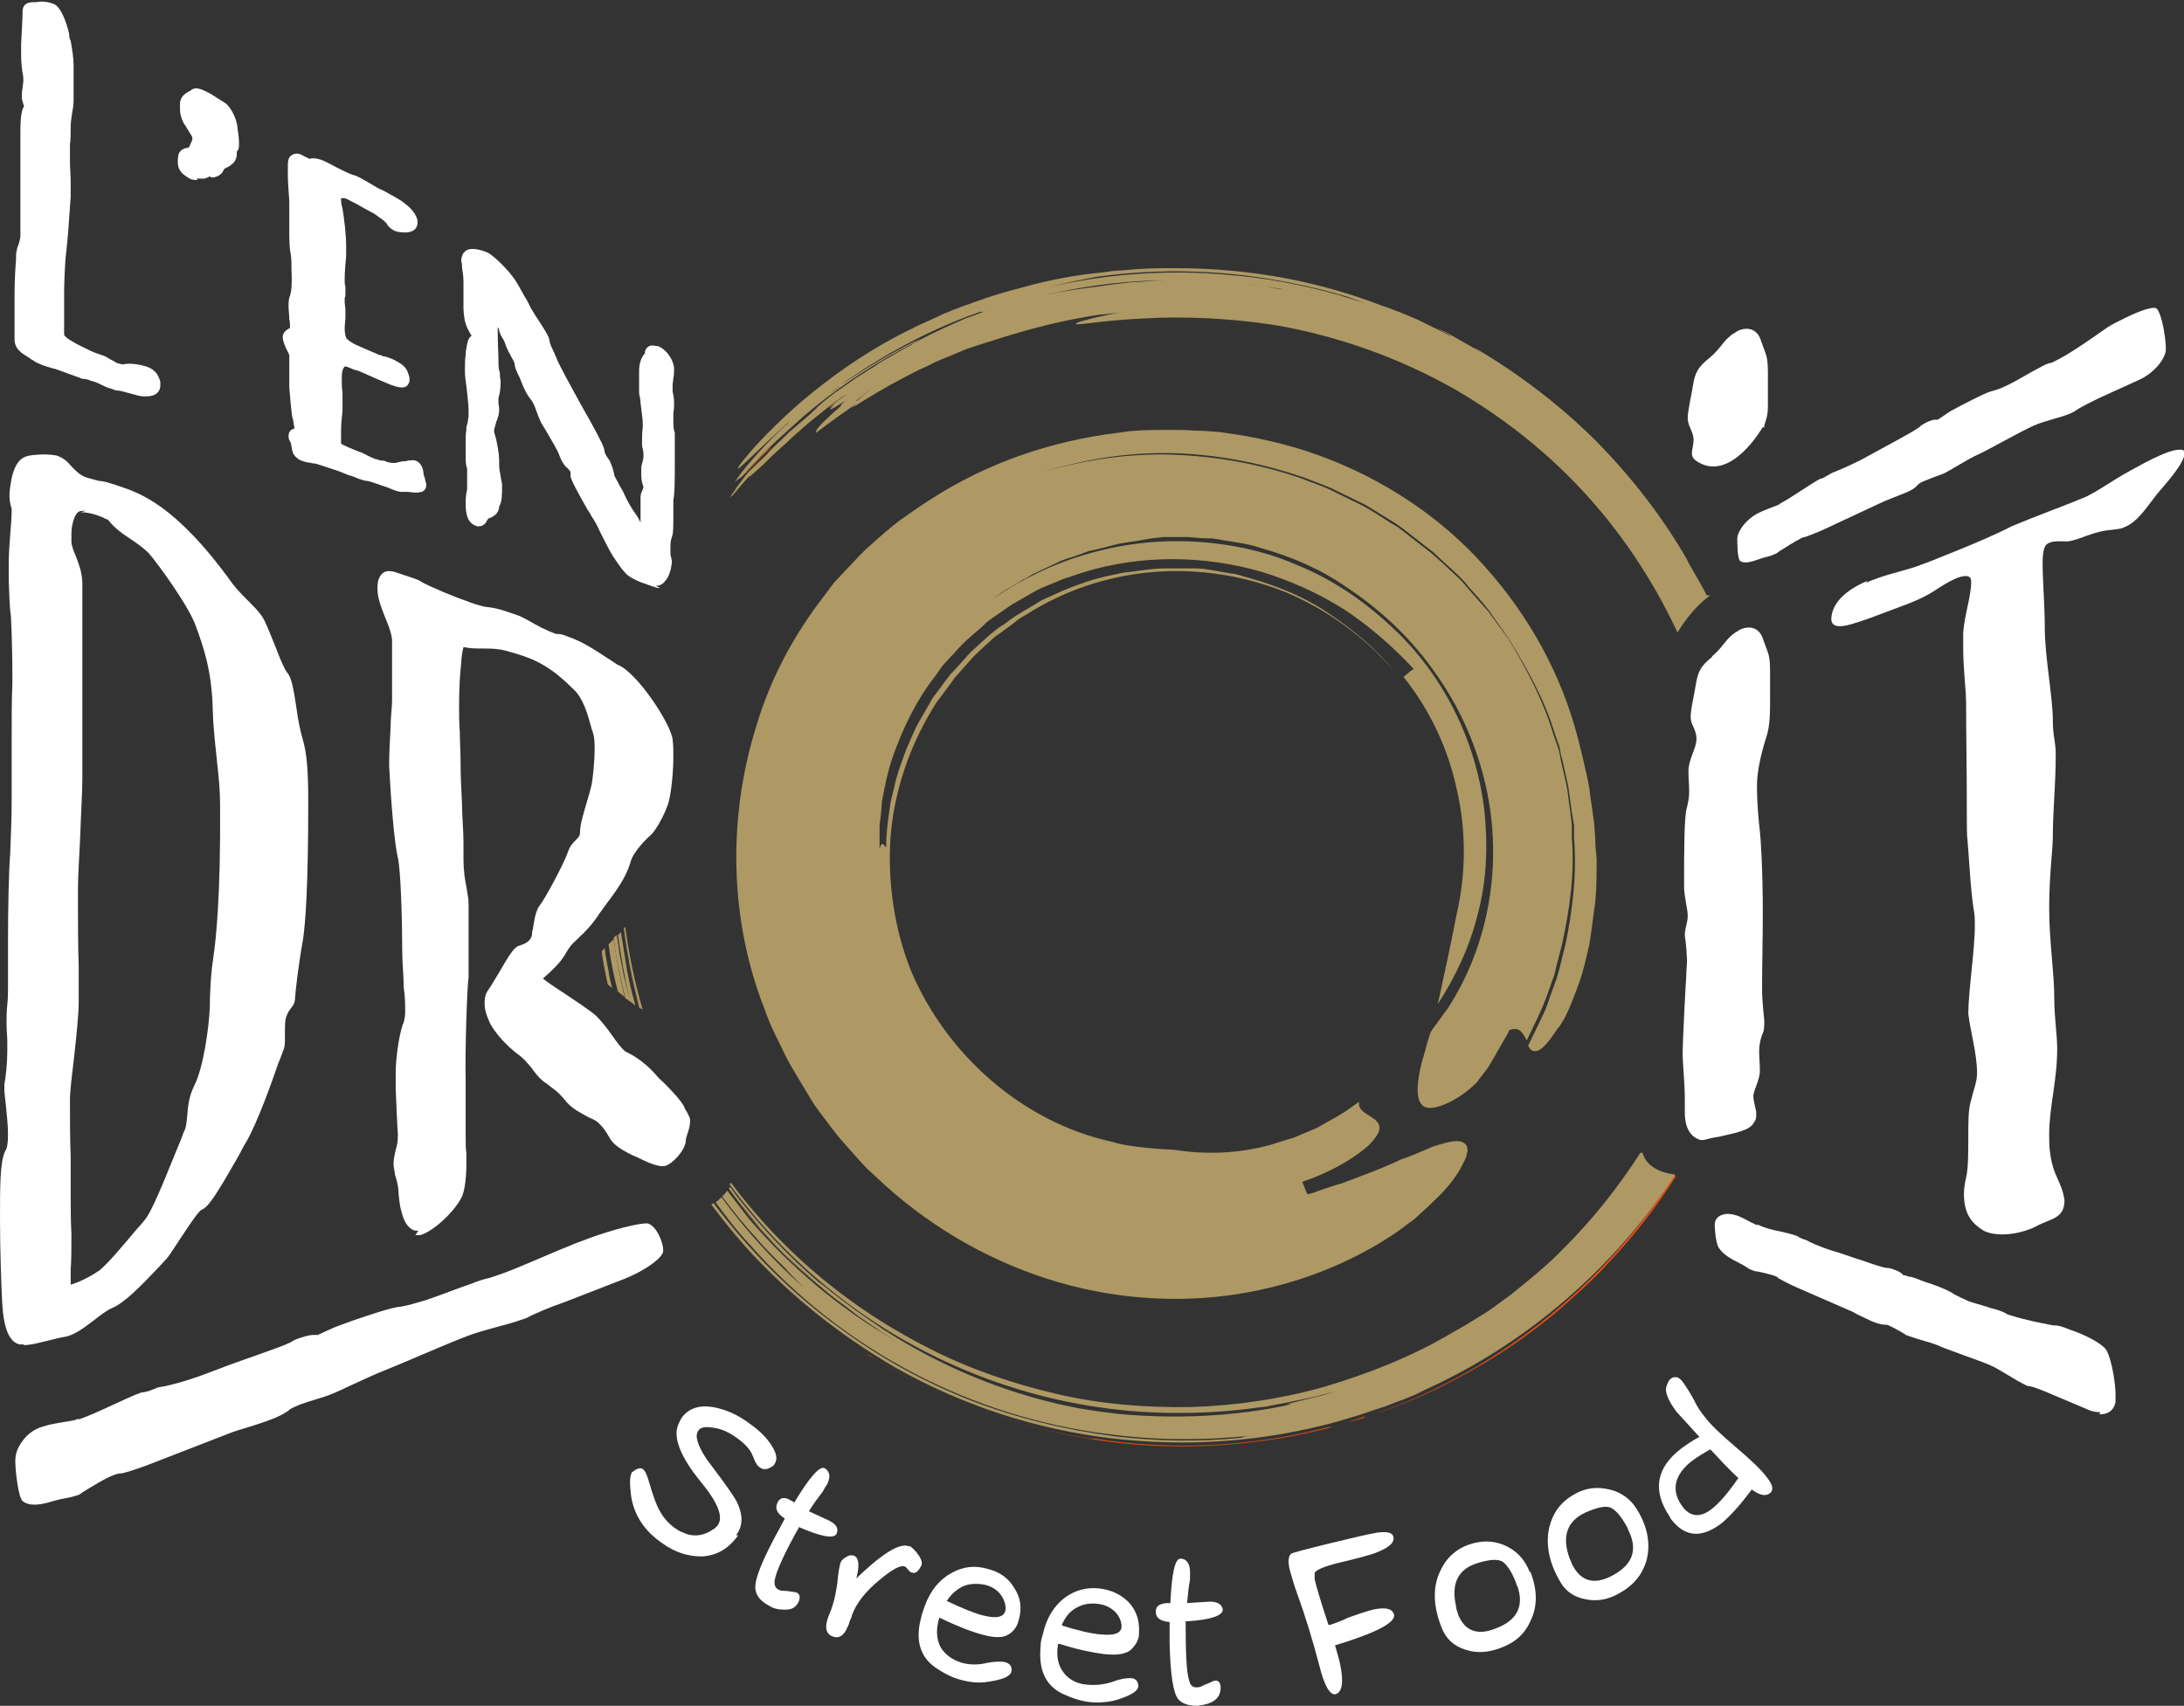 <?xml version="1.0" encoding="UTF-8"?>
<svg xmlns="http://www.w3.org/2000/svg" version="1.1" viewBox="0 0 299.7 234.1">
  <rect x="0" y="0" width="299.7" height="234.1" fill="#333333" stroke="none"/>
  <defs>
    <style>
      .cls-1 {
        fill: #e84e0f;
      }

      .cls-1, .cls-2, .cls-3, .cls-4 {
        stroke-width: 0px;
      }

      .cls-2 {
        fill: #ae9964;
      }

      .cls-3 {
        fill: none;
      }

      .cls-4 {
        fill: #fff;
      }
    </style>
  </defs>
  <g id="O">
    <path class="cls-2" d="M196.6,141.2c.7-.9,1.3-1.8,2-2.7,5.7-8.7,7.7-19.9,5.3-30.6-1.2-5.3-3.4-10.5-6.7-15.2-3.2-4.7-7.4-8.8-12.4-12.1-3.4-2.4-7.5-4.2-11.8-5.4-2.1-.7-4.4-.9-6.6-1.3-1.1,0-2.3-.1-3.4-.2-.6,0-1.1,0-1.7,0h-1.7c-.6.1-1.1.1-1.7.2l-1.7.3c-1.1.2-2.3.3-3.4.6-1.1.3-2.2.6-3.3.8-1.1.4-2.1.8-3.2,1.1l-.8.3-.8.4-1.5.7-1.5.7c-.5.3-.9.6-1.4.8-.9.6-1.9,1.1-2.8,1.7-.9.6-1.7,1.3-2.6,1.9,8-6.1,18.2-9.3,28.3-8.9,5,.2,10.1,1.2,14.7,3.2,4.7,1.9,8.9,4.7,12.6,8.1,7.5,6.7,12.1,16.1,13.2,25.7.5,4.8.3,9.6-.9,14.1-1.1,4.5-3.1,8.7-5.5,12.4.8-3.7,1.7-7.7,2.6-12.4,1.3-5.6,1.3-11.5,0-17.1-1.2-5.6-3.7-10.9-7.3-15.4.4-.3,1-.9,1.4-1.1-2.9-3.1-6.1-5.9-9.6-8.2-3.5-2.2-7.3-3.9-11.2-5.1-7.9-2.3-16.5-2.4-24.4,0l-1.5.5c-.5.2-1,.3-1.5.5l-2.9,1.2c-.9.4-1.8,1-2.7,1.5-.5.3-.9.5-1.4.8l-1.3.9-1.3.9c-.4.3-.9.6-1.2,1l-2.4,2.1c-.8.7-1.4,1.5-2.2,2.3l-1.1,1.2-.9,1.3c-2.6,3.3-4.5,7.2-5.9,11.2-.7,2-1.1,4.1-1.5,6.2,0,1.1-.2,2.1-.3,3.2,0,.3,0,.5,0,.8v.8s0,1.6,0,1.6c.3-1.2.6-.5.9-.2,0,0,0,.2,0,.2,0,0,0-.2,0-.2.2.2.5.1.5-1.9,0,2-.3,2.2-.5,1.9,0-2.1.3-4.1.6-6.1.2-1,.5-2,.7-3l.2-.7.2-.7.5-1.4.5-1.4c.2-.5.4-.9.6-1.4.4-.9.8-1.9,1.3-2.7l1.5-2.6c.2-.4.5-.8.8-1.2l.9-1.2.9-1.2c.3-.4.7-.7,1-1.1.7-.7,1.3-1.5,2-2.2,1.5-1.3,2.9-2.8,4.6-3.8,1.6-1.3,3.3-2.1,5-3.2,1.8-.8,3.6-1.7,5.5-2.3,1.8-.7,3.8-1.1,5.7-1.5,2-.2,3.9-.6,5.9-.6h1.5c.5,0,1,0,1.5,0,1,0,2,0,3,.2l2.9.5c.5,0,1,.2,1.4.3l1.4.4c3.8,1.1,7.5,2.6,10.8,4.9,3.3,2.2,6.4,4.8,8.9,7.9-4-4.7-9.2-8.5-14.9-10.9-5.7-2.3-12-3.3-18.2-2.8-6.2.5-12.2,2.5-17.4,5.8l-1,.6c-.3.2-.6.5-.9.7l-1.9,1.4c-.7.4-1.2,1-1.8,1.5l-1.7,1.6-1.5,1.7-.8.9c-.3.3-.5.6-.7.9l-1.4,1.9-.7.9-.6,1c-3.2,5.3-5.2,11.3-5.7,17.5-.4,6.2.5,12.5,2.8,18.3,4.8,11.4,15.2,20.8,27.6,23.5,2.1.7,6.4,1,8.6,1.1,4.3.7,8.9.5,13.2-.7l1.6-.5c.5-.2,1.1-.3,1.6-.5l3.1-1.3,3-1.7c.5-.3,1-.6,1.4-.9l1.4-1c-.3,1.6,2.2,1.9,2.7,3.1.3.6,0,1.5-1.4,2.9-1.5,1.3-4.2,3.3-9.1,5,.2.4.5,1.3.7,1.7.7-.1,1.3-.4,1.9-.6.6-.2,1.2-.4,1.8-.6.6-.2,1.2-.3,1.8-.6.6-.2,1.1-.4,1.6-.6,1.1-.4,2.1-.8,3.1-1.2.9-.4,1.9-.8,2.7-1.2,1.8-.6,3.2-1.3,4.5-1.8,1.3-.4,2.3-.7,3.1-.7.7,0,1.2.3,1.4.7,0,.3.2.6,0,.9,0,.4-.2.9-.5,1.4-.5,1.1-1.4,2.5-2.9,4.1-.8.8-1.6,1.6-2.6,2.5-.5.4-1,1-1.6,1.4-.6.4-1.2.9-1.9,1.4-6.1,4.2-13.7,7.3-22,8.6-8.3,1.3-17.4.7-26.1-2.1-8.7-2.8-16.8-7.6-23.5-14-.4-.4-.9-.8-1.3-1.2l-1.2-1.3-2.3-2.6c-.8-.9-1.4-1.8-2.1-2.7-.7-.9-1.4-1.8-2-2.8l-1.8-3c-.6-1-1.2-2-1.7-3-1-2.1-2.1-4.1-2.8-6.2-4.9-12.3-5.2-26.4-1.2-39.1,1.9-6.4,5.1-12.4,9.2-17.7l1.5-2,1.7-1.8,1.7-1.8.9-.9.9-.8c1.2-1.1,2.5-2.2,3.8-3.2,1.4-1,2.7-1.9,4.1-2.8,7.7-5,16.6-8.1,25.8-9.2,2.3-.4,4.6-.4,7-.4,1.2,0,2.3,0,3.5.1,1.2,0,2.3.1,3.5.2,4.6.6,9.2,1.6,13.6,3.2,8.8,3.2,16.8,8.5,22.8,15.3,6.1,6.8,10.5,14.9,12.7,23.4.4,1.5.8,3.2,1.2,5,.2.9.4,1.8.5,2.8.1.9.3,1.9.4,2.9.2,1,.2,2,.3,3,0,1,.1,2,.2,3,0,2,0,4-.2,6-.3,2-.5,3.9-.8,5.7-.4,1.8-.8,3.5-1.3,5-1.1,3-2,5.4-3.1,6.6-1.2,1.9-2.1,2.8-2.7,3-.7.2-1-.1-1.3-.7l1.6-3.3c.3-.6.5-1.1.8-1.7l.6-1.7c.4-1.2.9-2.3,1.2-3.5l.9-3.6c1-4.8,1.6-9.7,1.2-14.6v-1.8c-.1-.6-.2-1.2-.3-1.8l-.5-3.6-.8-3.6c-.2-.6-.3-1.2-.4-1.8l-.6-1.7c-1.4-4.7-3.8-9-6.4-13.2l-2.6-3.7c-.9-1.2-1.9-2.3-2.9-3.4-.9-1.2-2.1-2.2-3.2-3.2l-1.6-1.5c-.6-.5-1.2-.9-1.8-1.4l-1.8-1.4c-.6-.5-1.2-.9-1.8-1.3l-3.9-2.4-4.1-2c-.7-.4-1.4-.6-2.1-.9l-2.1-.8c-5.7-2-11.8-3.2-17.9-3.4-6.1-.2-12.3.8-18.2,2.6,5.8-1.7,11.9-2.6,17.9-2.4,6,.2,12.1,1.3,17.8,3.3,1.4.6,2.9,1,4.2,1.7l4.1,2c1.3.7,2.6,1.6,3.9,2.4l1,.6.9.7,1.8,1.4c.6.5,1.2.9,1.8,1.4l1.7,1.5c1.1,1.1,2.3,2,3.2,3.2,1,1.1,2,2.3,3,3.4l2.7,3.7c2.5,4.1,4.8,8.5,6.2,13.2l.6,1.7c.2.6.3,1.2.4,1.8l.8,3.5c.2,1.2.3,2.4.5,3.6,0,.6.2,1.2.2,1.8v1.8c.4,4.8-.3,9.6-1.3,14.3l-.9,3.5-.2.9-.3.8-.6,1.7c-.8,2.3-1.9,4.4-2.9,6.5-.5-1.1-1.1-2-2.4-1.4,0,0-.1.3-.4.8-.3.5-.7,1.2-1.1,1.9-.4.7-.9,1.6-1.4,2.4-.5.7-1.1,1.4-1.5,2-2,2-3.9,2.9-5.1,3.3-1.3.4-2.1.3-2.5-.2-.9-1-.6-3.3,0-5.8.4-1.2.7-2.7,1.2-4.1Z"/>
    <g>
      <path class="cls-3" d="M158.5,38.4c-5.3.2-11.1,1-16.1,2.2,3-.7,5.3-1,7.5-1.3,1-.1,2-.3,3-.4,1,0,2.1-.2,3.1-.3,5.7-.4,11.2-.2,16.6.5-.7-.2.6,0,1.3.1.7,0,1.4.2,2,.3-5.7-1-11.5-1.4-17.5-1.2Z"/>
      <path class="cls-3" d="M184.8,40.7c-.7-.2-1.4-.4-2.1-.6-10.9-2.9-21.5-3.5-32.3-2.1-2.1.4-4.2.8-6.5,1.4,8.2-1.9,16.6-2.4,24.4-1.7,5.3.4,10.7,1.4,15.8,2.9-.2,0-.5-.2-.7-.2,1.3.4,2.6.8,3.9,1.2-.8-.3-1.7-.6-2.5-.9Z"/>
      <path class="cls-3" d="M168.8,39.1s-.1,0-.4,0c.1,0,.2,0,.4,0Z"/>
      <path class="cls-3" d="M114.4,53.6c.2-.2.4-.3.6-.5,0,0-.2.1-.2.2-.1.1-.3.2-.4.3Z"/>
      <path class="cls-3" d="M113.8,54s0,0-.1.1c.4-.3.8-.6,1.1-.8.1-.1.3-.2.5-.4-.2.2-.5.3-.7.5-.3.2-.5.4-.8.6Z"/>
      <path class="cls-3" d="M117.4,55.1h.2c.7-.8,1.4-1.5,2.2-2.1l-1.2,1-1.2,1.1Z"/>
      <path class="cls-1" d="M115.1,53.1c.3-.2.6-.5.9-.7-.2.2-.5.3-.7.5-.2.1-.3.3-.5.4,0,0,.2-.1.2-.2Z"/>
      <path class="cls-1" d="M105.7,61.4c-.8.7-1.5,1.5-2.6,2.7-.2.3-.4.4-.4.5.4-.4,1-1,1.5-1.6,1.1-1.1,1.7-1.7,1.5-1.6Z"/>
      <path class="cls-1" d="M102.6,64.6c-.4.4-.6.7-.6.7.1-.2.3-.3.4-.4.1-.1.1-.1.1-.1,0,0,0,0,0,0Z"/>
      <path class="cls-1" d="M150,197.5c-10.5-1.6-20.8-5.4-29.9-11-.6-.4-1.1-.7-1.2-.7,0,0,.4.3,1,.6,9.1,5.6,19.3,9.4,29.8,11.1,10.5,1.7,21.4,1.2,31.7-1.3.7-.2,1.3-.3,1.4-.4,0,0-.5,0-1.1.2-10.3,2.6-21.2,3.1-31.7,1.4Z"/>
      <path class="cls-2" d="M86,137.1c.4.3.8.6,1.2.9-.6-2.1-1.1-4.2-1.4-6.4-.2-1.2-.4-2.5-.6-3.7-.1.1-.2.3-.4.4.4,2.9.9,5.9,1.6,8.7-.3-1-.5-2-.8-3.1l-.6-3.1c-.1-.8-.2-1.7-.4-2.5-.1.1-.3.3-.4.4.2,1.7.5,3.4.9,5.1.2,1.1.5,2.2.7,3.2Z"/>
      <path class="cls-1" d="M187.2,194.4c-1.3.5-2.2.7-2,.7.2,0,1.4-.3,2.7-.8l2.4-.8,2.3-.9c1.6-.6,3-1.3,4.6-2,3-1.5,5.9-3.1,8.7-4.9,2.8-1.8,5.5-3.8,8-5.9,2.5-2.2,5-4.4,7.2-6.9,3.3-3.5,6.3-7.4,8.9-11.5,0,0-.2,0-.3,0-9.9,15.5-25.2,27.5-42.4,33.1Z"/>
      <path class="cls-2" d="M234.2,81.7c-.6-1.2-1.3-2.4-2-3.6-.2-.4-.5-.8-.7-1.3-3.2-5.6-7.4-11.1-12.4-16.2-5-5-10.8-9.4-16.8-12.9.2.2.5.4.8.6-1.1-.7-2-1.2-2.9-1.7-.5-.3-.9-.5-1.4-.8-.5-.3-1.1-.5-1.7-.8.7.4,1.4.7,2,1.1,0,0-.1,0-.1,0-1.3-.7-2.8-1.4-4.4-2.2-1.6-.7-3.3-1.4-5.1-2-3.9-1.5-8.3-2.8-13-3.7-4.8-.9-9.9-1.4-15.2-1.4-.2,0-.5,0-.7,0-1.4,0-3.7,0-6.4.3-1.1,0-2.3.2-3,.3-3.4.3-7.2,1-11.1,2.1-4,1-8.2,2.5-12.4,4.4.8-.4,1.7-.7,2.5-1.1.9-.3,1.7-.6,2.5-1-1.2.5-2.5.9-3.7,1.5-1.2.6-2.5,1.1-3.9,1.8.3-.1.7-.3.9-.4-4.2,1.9-8.9,4.8-12.9,7.9-4.1,3.1-7.4,6.4-9.6,8.8-2.1,2.4-2.7,3.3-1.9,2.7.7-.6,2.7-2.6,6.1-5.7.2-.2.4-.4.6-.5-3.3,3-5.8,5.9-7.1,7.7-.7,1,0,.2.3,0,0,.2.5-.4,1.5-1.5.5-.5,1.1-1.2,1.8-1.9.7-.7,1.5-1.5,2.4-2.3,1.1-1,2.2-2,3.1-2.8,4.1-3.5,8.7-6.6,13.3-9.1.9-.5,2.1-1.1,2.6-1.4.4-.2,0,0-1,.4-3.5,1.8-6.8,3.8-9.9,5.9-.2.2-.4.3-.6.5.1,0,.2-.2.4-.3-.4.3-.8.6-1.1.8,0,0,0,0,.1-.1.3-.2.5-.4.8-.6.2-.2.5-.3.7-.5.2-.2.5-.4.8-.6,5.8-4,12-7.2,18.1-9.3.3-.1-.2.1.4,0,.3-.1.7-.2,1-.3-1.1.3-2.2.8-3.4,1.2-4.4,1.9-6,2.8-7.1,3.4,0,0,0,0,0,0,0,0,0,0-.3.2-.5.3-1,.5-1.6.9h0c-.1,0-.3.2-.4.2-.6.4-1.2.7-1.9,1.1-.7.4-1.3.9-1.7,1.1-.2.1-.5.3-.8.5-1.8,1.1-2.5,1.7-3.4,2.3-.9.6-1.7,1.2-3.3,2.6,0,0,0,0,.1,0,0,0-.4.3-.8.7-.4.4-1,.9-1.6,1.4-.6.5-.9.8-1.4,1.2-.5.5-1.2,1.2-2.6,2.5l1.4-1.3-1.2,1.1.4-.3-.6.5s0,0-.5.6c0,0,0,0-2.4,2.3-.2.2-.6.7-1.5,1.9,0,0-.3.3-.4.6t-.8,1.1s0,0,0,0q.3-.3.4-.3s.3-.3.7-.8c.4-.5.5-.6,2.1-2.4-.1.2-.3.3-.4.4-.2.4-.2.4,2-1.6,0,0,.3-.3.8-.8.5-.5,1.3-1.2,2.3-2.1,1.1-1.1,1.7-1.5,2.3-2.1.6-.5,1.3-1.1,2.7-2.2,0,0,.6-.5,1.7-1.3.8-.6,1-.7,1.6-1.1,0,0,0,0,0,0-.5.4-1.1.8-1.5,1.1-1.2,1-1.4,1.2-.3.4-1.2,1.2-.4.7,1.5-.5-.5.4-.7.7-.6.7-1.9,1.7-3.1,2.8-3.4,3.4v.3c.5-.4,2.2-1.7,4.8-3.5l.8-.5-.7.6c1.7-1.1,4.3-2.7,7-4.1.7-.4,1.4-.7,2.1-1.1.7-.3,1.4-.6,2.1-1,1.3-.6,2.7-1.1,3.8-1.6,1.1-.5,2.3-.8,3.5-1.2,2.5-.8,6.5-2.1,11.4-3.1,1.7-.3,3.4-.7,5.1-.8,1.1-.1,2.2-.3,3.3-.4-1.4.1-2.6.4-3.6.6-1,.2-1.9.4-2.5.6-1.3.3-1.8.6-1.2.6.9,0,4.3-.6,9.2-.8,4.9-.3,11.3-.1,17.8.9,8.7,1.5,17.1,4.5,24.7,8.8,7.6,4.4,14.4,10,20,16.7,4.2,5,7.8,10.7,10.6,16.7,1.2-2,2.8-3.9,4.5-5.1ZM111.9,56.5s0,0,0,0c0,0,0,0,0,0ZM117.6,55h-.2c0,.1,1.2-.9,1.2-.9l1.2-1c-.7.6-1.5,1.3-2.2,1.9ZM164.3,38.7c0,0,.2,0,.3,0,0,0-.2,0-.3,0ZM168.5,39.1c.2,0,.4,0,.4,0-.1,0-.2,0-.4,0ZM174,39.3c-.7,0-1.9-.3-1.3-.1-5.4-.8-10.9-1-16.6-.5-1,0-2.1.2-3.1.3-1,.1-2,.3-3,.4-2.2.3-4.6.6-7.5,1.3,4.9-1.2,10.7-2.1,16.1-2.2,5.9-.2,11.8.2,17.5,1.2-.7,0-1.3-.2-2-.3ZM184.1,40.6c-5.2-1.5-10.5-2.5-15.8-2.9-7.7-.7-16.1-.2-24.4,1.7,2.3-.6,4.5-1,6.5-1.4,10.8-1.5,21.3-.8,32.3,2.1.7.2,1.4.4,2.1.6.8.3,1.7.6,2.5.9-1.3-.4-2.6-.8-3.9-1.2.2,0,.5.2.7.2Z"/>
      <path class="cls-2" d="M87.7,138.3c-.5-1.9-1-3.8-1.4-5.8-.3-1.6-.6-3.2-.8-4.8,0,0,0,0,0,0,.5,3.6,1.2,7,2.2,10.4,0,0,0,0,.1,0Z"/>
      <path class="cls-2" d="M87.9,138.4c.1,0,.2.1.3.2-1.1-3.8-1.9-7.6-2.4-11.4,0,0-.1.1-.2.2.5,3.7,1.2,7.4,2.2,11Z"/>
      <path class="cls-2" d="M83,130.1c-.1.1-.3.3-.4.4,0,.1,0,.2,0,.4.2,1.4.5,2.8.8,4.2.2.2.4.3.6.5-.2-.8-.4-1.6-.5-2.4-.2-1-.4-2-.5-2.9Z"/>
      <path class="cls-2" d="M225.1,158.2c-3,4.7-6.5,9.1-10.5,13.1-2.2,2.3-4.7,4.3-7.3,6.4-1.3.9-2.6,2-4,2.8l-2.1,1.3-2.1,1.2c-5.4,3.2-11.3,5.5-17.3,7.3-6,1.7-12.2,2.6-18.4,2.8-6.2.1-12.4-.4-18.4-1.8-6-1.4-11.9-3.4-17.4-6.2-9.3-4.7-16.7-10.6-22.7-17.2-1.6-1.8-3.2-3.7-4.6-5.6,0,0-.1.2-.2.2,5.1,7,11.5,13.2,18.8,18.2,12.5,8.5,27.7,13.4,43.5,13.2,3.6,0,7.2-.3,10.7-.8.4,0,.8-.1,1.3-.2,3.2-.6,6.3-1.2,9.4-2.1-1.1.3-2.1.7-3.2.9-1.1.3-2.1.5-2.8.7-.8.2-1.3.3-1.3.3,0,0,.3,0,.8,0-4,.9-8.1,1.4-12.1,1.6-4,.2-8.1.1-12.1-.3-2.4-.3-4.6-.6-6.4-1-9.1-1.9-17.9-5.6-25.7-10.7l-1.9-1.3c-2.5-1.7-4.9-3.6-6-4.5-.4-.3-.6-.5-.7-.5-4.1-3.5-7.8-7.4-11.1-11.6-.4-.5-.7-1-1.1-1.5,0,0,0,.1-.2.2,3.6,4.9,7.7,9.4,12.4,13.4-4.6-3.8-8.8-8.3-12.4-13.3,0,0,0,0,0,0,1.4,1.9,2.8,3.7,4.4,5.4,2.2,2.6,4.7,4.9,7.3,7.2.7.6,1.3,1.1,2,1.7l1,.8,1.1.8c.7.5,1.4,1.1,2.1,1.6.7.5,1.5,1,2.2,1.5.9.7,1.9,1.2,2.8,1.8-7.7-4.4-14.4-10.1-20.1-16.7-1-1.3-2-2.6-3-3.9-.2.3-.5.6-.7.8,1.5,2,3,3.9,4.7,5.7,1.2,1.5,2.6,2.8,4,4.2h0c.4.5,1.3,1.4,2.5,2.6-4.2-3.7-8-7.9-11.3-12.4-.2.2-.5.5-.8.7,1.4,1.9,2.9,3.9,4.6,5.7,13.1,14.9,30.9,23.8,49.2,26.1,6.6.9,13.3.9,19.9.2-.9.1-1.5.2-1.5.3,0,0,0,0,.1,0-5.8.6-11.7.5-17.6-.2-6.8-.9-13.5-2.5-19.9-5-6.3-2.5-12.3-5.8-17.7-9.8-6.7-4.8-12.5-10.7-17.4-17.2,0,0-.2.2-.3.2,1.5,2,3.1,4,4.8,5.9,5.8,6.4,12.6,11.9,20.5,16.5,9.4,5.3,19.5,8.5,29.7,9.7,10.3,1.2,20.7.5,30.9-2.3,1-.3,2-.6,3-.9,1-.3,2-.7,3-1,1-.3,2-.8,3-1.1,1-.4,2-.8,2.9-1.3,14.2-6.4,26.2-16.9,34.5-29.6-2.3-.3-4-1.2-4.5-3Z"/>
      <path class="cls-2" d="M85.7,136.8c-.6-2.6-1.1-5.2-1.5-7.9-.2.2-.5.5-.7.7.3,2.2.7,4.3,1.3,6.5.3.2.6.5.9.7Z"/>
      <path class="cls-2" d="M85.8,136.9s0,0,.1,0c-.5-1.8-.9-3.6-1.2-5.4-.2-.9-.3-1.8-.4-2.7,0,0,0,0,0,0,.3,1.9.6,3.8,1,5.6.2.8.4,1.6.6,2.4Z"/>
    </g>
    <g>
      <path class="cls-4" d="M101.3,210.7c-1.3,1.8-2.9,2.8-5,2.9-1.8,0-3.6-.5-5.4-1.8-2.5-1.7-3.9-3.9-4.3-6.5-.2-1.7-.2-2.7.1-3.2,0,0,0-.1.1-.1.6-.5,1.1-.6,1.4-.4.3.2.6.8.9,1.9.4,1.4.8,2.5,1.1,3.2.6,1.3,1.4,2.3,2.4,3,.3.2.7.5,1.1.6,1.4.7,2.9.5,4.3-.5.2-.1.3-.3.5-.5.8-1.1,0-3.1-2.3-5.9-2.7-3.3-3.8-5.9-3.2-7.7.2-.4.3-.8.6-1.2.9-1.2,2.3-1.7,4.2-1.4,1.7.3,3.4,1,5.1,2.3,1.3.9,2.3,1.9,3,3s.8,1.9.4,2.5c-.1.2-.3.4-.6.5-.5.3-1,.3-1.4,0-.4-.2-.7-.8-1-1.6-.3-.8-1-1.6-2.1-2.4-1.2-.9-2.4-1.4-3.6-1.5-1.3-.2-1.9.2-2,1.1,0,.9.6,2.3,2,4.1,1.9,2.5,3,4.1,3.4,4.8,1,1.9,1,3.5,0,4.8Z"/>
      <path class="cls-4" d="M109.7,209.5c-2.1,3.7-3.2,6.2-3.4,7.4-.1.8.2,1.2.9,1.4.6,0,1.3.1,1.9.2.6.1.8.6.5,1.3-.3.7-.9,1.1-1.7,1.1-.7,0-1.5,0-2.3-.5-1.1-.6-1.7-1.2-1.9-2.1-.3-1.1.6-3.5,2.6-7.3.4-.7.8-1.5,1.4-2.6-1.1-.7-1.4-1.4-1-2.2.3-.7,1-.8,1.8-.3l.5.3c2.1-3.5,3.5-5.1,4.2-4.7h0c.7.5.8,1.2.3,2.2-.2.3-.4.6-.6,1-.6.8-1.3,1.7-1.9,2.7l2.8,1.3c1,.5,1.3,1.1,1,1.8-.4.7-2.1.4-5.1-.9Z"/>
      <path class="cls-4" d="M117.1,217c3.8-3.7,6.3-5.3,7.6-4.8h.2c.4.3.8.7,1.2,1.3.4.6.5,1.1.3,1.4h0c-.4.8-.8,1.1-1.3.9-.2,0-.4-.3-.6-.5,0-.1-.2-.2-.3-.3-.6-.3-1.8.4-3.6,1.9-1.8,1.5-3.1,3.1-3.7,4.8,0,.2-.2.5-.3.8-.1.4-.2.6-.3.8-.5,1.2-1.2,1.6-2,1.3-1.1-.4-1.2-1.5-.4-3.3.5-1.2.8-2.6,1-4,.1-1.4.3-2.3.4-2.7.1-.4.4-.7.8-.9.4-.3.8-.3,1.1-.2.7.3.8,1.5.2,3.5Z"/>
      <path class="cls-4" d="M128.9,222c-.5,1.6-.4,3,.2,4.1.6,1,1.6,1.7,2.9,2.1,1.1.3,2.3.3,3.5,0,1.1-.2,1.9-.2,2.4-.1.7.2,1,.6.9,1.3h0c-.2.7-1.2,1.1-3.2,1.4-1.2.2-2.3.1-3.5-.2-1.3-.3-2.5-.9-3.8-1.8-2.1-1.5-2.7-3.8-1.9-6.8.1-.5.3-1,.5-1.6.8-2.2,2.1-3.7,3.8-4.6,1.5-.8,3.1-1,4.8-.5,1.6.4,2.8,1.2,3.6,2.5.9,1.3,1.2,2.8.7,4.5-.2.9-.7,1.6-1.4,2-.7.5-2,.5-3.7,0-1.5-.4-3.5-1.2-5.8-2.3ZM129.9,219.7c2.1,1,3.8,1.7,5,2,2,.5,3,.2,3.1-.9,0-.8-.3-1.5-.8-2.1-.5-.6-1.2-1-2-1.2-1-.2-1.9-.2-2.8.1-1,.4-1.8,1.1-2.4,2Z"/>
      <path class="cls-4" d="M145.2,225.6c-.3,1.7,0,3,.8,4,.7.9,1.8,1.5,3.2,1.6,1.1.1,2.3,0,3.5-.4,1-.4,1.8-.5,2.4-.5.7,0,1.1.4,1.1,1.1h0c0,.7-1.1,1.3-3,1.9-1.1.3-2.3.4-3.5.3-1.3-.1-2.7-.6-4-1.2-2.3-1.2-3.2-3.3-2.9-6.5,0-.5.1-1,.3-1.6.5-2.3,1.6-4,3.1-5.1,1.4-1,3-1.4,4.7-1.2,1.6.2,2.9.8,4,1.9,1.1,1.2,1.5,2.6,1.4,4.3,0,.9-.5,1.6-1.1,2.2-.7.6-1.9.8-3.7.6-1.6-.2-3.6-.6-6.1-1.4ZM145.8,223.1c2.2.7,4,1.1,5.2,1.2,2.1.2,3-.2,2.9-1.3-.1-.8-.5-1.5-1.1-2-.6-.5-1.3-.8-2.2-.9-1-.1-1.9,0-2.8.5-1,.5-1.6,1.3-2.1,2.4Z"/>
      <path class="cls-4" d="M162.7,222.5c0,4.3.1,7,.5,8.2.2.8.7,1,1.5.8.6-.3,1.2-.5,1.8-.8.6-.2,1,.1,1,.9,0,.7-.2,1.3-.9,1.8-.6.4-1.4.6-2.3.7-1.2,0-2.1-.3-2.6-.9-.7-.8-1.1-3.4-1.2-7.7,0-.8,0-1.8,0-2.9-1.3-.1-1.9-.6-1.9-1.4,0-.8.5-1.1,1.5-1.2h.5c.2-4,.6-6.1,1.4-6.1h0c.8,0,1.3.7,1.3,1.8,0,.3,0,.7,0,1.1-.2,1-.3,2.1-.4,3.2l3.1-.2c1.1,0,1.7.4,1.8,1.1,0,.8-1.6,1.4-4.9,1.6Z"/>
      <path class="cls-4" d="M182.5,223c.9-.3,1.7-.6,2.5-1,1.4-.5,2.6-.9,3.4-1.1,1.8-.4,2.7-.1,2.9.7.2,1.1-2.5,2.5-8.1,4.2.3,1.1.6,2,.7,2.6.5,2.4.3,3.8-.6,4.1h0c-.8.2-1.6-1.2-2.3-4.1-.9-3.4-1.9-6.7-3-9.7-.5-1.4-.8-2.5-1-3.2-.3-1.2-.2-2,.2-2.3.2-.1,2-.6,5.3-1.4,2.9-.7,5-1.2,6.1-1.4,1.6-.3,2.5-.1,2.6.5.2.8-.6,1.5-2.4,2.2-.5.2-2.2.7-5.2,1.4-2,.5-3.1,1-3.2,1.4,0,.1,0,.4,0,.8.2.9.8,3,1.9,6.3Z"/>
      <path class="cls-4" d="M210,215.7c1,2.5,1,4.8,0,6.8-.8,1.8-2.2,3-4.2,3.7-1.6.6-3.2.7-4.7.2-1.6-.5-2.7-1.5-3.3-3.1-1.1-2.8-1.2-5.3-.3-7.4.8-1.9,2.1-3.2,4-3.9,1.7-.6,3.3-.6,4.8,0,1.7.7,2.9,1.9,3.6,3.7ZM208.2,217.7c-.6-1.8-1.3-2.8-1.9-3.3s-1.9-.4-3.5.1c-2.7.8-3.7,2.8-3,5.9,0,.4.2.8.3,1.2.9,2.2,2.6,2.9,5.1,1.9,3-1.1,4-3.1,3-5.9Z"/>
      <path class="cls-4" d="M224.9,207.6c1.3,2.3,1.6,4.6,1,6.7-.6,1.9-1.8,3.3-3.6,4.3-1.5.9-3.1,1.2-4.6.9-1.7-.3-2.9-1.1-3.7-2.6-1.5-2.6-1.9-5.1-1.4-7.3.5-2,1.6-3.5,3.4-4.5,1.5-.9,3.1-1.1,4.8-.7,1.8.4,3.2,1.5,4.1,3.2ZM223.4,209.8c-.9-1.7-1.7-2.6-2.4-2.9-.7-.3-1.9,0-3.5.7-2.5,1.2-3.2,3.3-2.1,6.3.2.4.3.8.5,1.1,1.2,2.1,3,2.5,5.4,1.2,2.8-1.5,3.5-3.6,2.1-6.3Z"/>
      <path class="cls-4" d="M240.4,204.4c-1.5,2-2.8,3.5-4.1,4.6-2.7,2.1-5,2-6.9-.4-.1-.1-.2-.3-.3-.5-2.4-3.6-1.8-6.7,1.6-9.3.7-.5,1.5-1.1,2.5-1.6-1.9-2.1-2.9-3.2-3.1-3.4-1.2-1.6-1.7-2.8-1.4-3.6.2-.6.4-.9.6-1,.2-.2.4-.2.7-.2s.7.3,1.1.9c.4.6,1,1.5,1.6,2.7.3.6.7,1.2,1.2,1.8.8,1.1,2.3,2.5,4.3,4.2,2,1.7,3.5,3.1,4.3,4.2.8,1,.9,1.7.4,2.1-.6.5-1.4.3-2.4-.4ZM238.6,202.9c-1.3-1.2-2.6-2.6-3.9-4-.9.5-1.7,1-2.4,1.5-2.5,1.9-3,4-1.6,6.1,1.1,1.7,2.6,1.9,4.3.5,1-.8,2.2-2.2,3.5-4.1Z"/>
    </g>
  </g>
  <g id="Vecto">
    <g>
      <path class="cls-4" d="M234.9,90.1c1.6-1.3,1.9-2.5,3.4-3.4.1,0,.4-.3.5-.3,1.3-.6,2.7-.3,3.2,1.5.7,2,.9,1.9.9,4.5v3.5c0,1.8,0,3.7-.5,5.2-.7,2.2-1.3,4.7-1.3,6.7,0,2.7.3,5.5.4,6.3.1.8.4,5.1.4,11.1,0,3.4-.1,7.7-.1,10.2,0,2.7.3,3.9.3,4.9,0,.6,0,1.2-.3,1.7-.3.9-.4,1.6-.4,2.3,0,.9.1,1.7.1,2.6,0,1.4-.9,2.7-.9,3.6.1,1.1.4,1.7.4,2.3,0,.4,0,.9-.3,1.2-.5,1.2-2.8,1.5-4.8,2-1.6.2-2,.6-2.7.4-2-.7-2-3.1-2-3.8v-1.7c0-2.2-.3-5-.3-6.4s.4-9.3.5-10.6c0-.8.1-1.4.1-2.2-.1-2.5-.3-2.9-.3-3.4,0-.9.4-1.7.4-2.6s-.4-2.2-.5-3.8v-1.4c0-3.1,0-8.8.4-9.7.1-.5.3-1.2.3-2.1s-.1-1.8-.1-2.9c0-1.6,1.1-3.1,1.1-4.4s-.8-1.9-.8-3,.5-3.1.7-4.4c.3-1.9.7-2.6,2.3-3.9Z"/>
      <path class="cls-4" d="M256,80c2.8-1.2,4-1.3,6.8-2.2,1.2-.4,3.2-1.2,5.4-2.1,3-1.2,6.2-2.6,7.9-3.5,3.6-1.5,6.7-2.6,10.1-4,2.4-1.2,3.5-2.2,6.3-3.7,1.1-.6,2.5-1.4,3.9-2,1.7-.8,3.4-1.1,3.4-.4,0,1.5-2.8,4.5-3.8,5.7-1.5,1.9-2.7,3.9-4.6,4.6-.4.2-.9.2-1.5.3-2.8.2-4.4,1.4-6.2,1.6-.9,0-1.9-.1-2.5.2-.5.2-.9.6-.9,2.8,0,2.4.3,5.9.3,9,0,3.7,1.1,9.5,1.1,12.5,0,2.3.4,2.9.4,4.8,0,4.1-.4,7.7-.4,11.2,0,1.9-.5,5.2-.5,9.8,0,4.6.7,8.9.7,12.4,0,2.7.4,5,.4,6.9,0,4.4-1.1,8-1.1,11.8,0,.8,0,1.6.1,2.3.4,3.5,1.6,4,2,6.7,0,2.6-1.9,2.5-3.9,3.6-1.7.9-4.7,1.5-6.7.8-.4-.1-.8-.4-1.2-.7-1.5-1.1-2-2.7-2-4.5,0-.7.1-1.4.3-2.3.3-1.3.3-3.4.3-5.4,0-2,0-3.9.3-4.9.4-1.7.9-2.8.9-4,0-2.8-.9-5.6-1.2-8.2,0-3,.9-8.7.9-12.1,0-.6,0-1.3-.1-1.8-.5-2.9-.7-7.7-.9-9.8-.1-.7-.1-1.9-.1-3,0-7.8-.1-11.4-.1-15.9,0-1.7-.4-4.8-.4-7.6v-1.9c.1-2.4,1.1-5.1,1.1-7.2,0-.7-.5-1-1.9-.5-3,1.3-2.8,2.1-7.4,3.8l-4.8,1.8c-1.9.6-5.1,2-5.1,0,.1-2.2,2.1-4,5-5.2Z"/>
    </g>
    <path class="cls-4" d="M288.2,193.8c-.6,0-1.2-.1-1.8-.4l-5.2-2.2c-.7-.3-2.1-.9-2.9-1h-.1s-.4-.2-.4-.2c-.6-.3-1.3-.7-2.1-1.2-.9-.5-1.8-1.1-2.5-1.4-.9-.4-2.3-.9-3.7-1.4-1.3-.5-2.5-.9-3.2-1.2-.8-.4-2-.7-3-1-.7-.2-1.2-.4-1.5-.5-.2,0-.5-.3-.9-.5-.5-.3-1.1-.6-1.5-.8-.4-.2-.5-.2-.7-.2-.2,0-.7,0-1.9-.5-.6-.3-1.3-.6-1.9-.9-.5-.3-.9-.5-1.2-.6l-7.1-3.1c-.7-.3-2.1-1-2.4-1.2h-.1c0-.1-.2-.2-.3-.3-.7-.3-2.1-.6-2.6-.7-.3,0-.5-.1-.8-.2-.3-.1-.6-.3-.9-.5-.3-.2-.5-.3-.9-.5-1-.5-2.1-1.1-2.7-2-.5-.7-.6-2.9-.6-3.2,0-.7.4-1.2,1.1-1.4.6-.2,1.2-.1,1.9.1.6.2,1.1.5,1.7.8.3.2.7.3,1,.5h.3c.8.4,1.9.7,3,.9.9.2,1.7.4,2.2.6h.1c.2.2.5.3.7.4l.6.2c.3.2,1.5.8,3.7,1.5l1,.3c.9.3,2,.7,3,1,1.4.5,2.9,1,3.3,1,.3,0,.7.1.9.2.7.2,1.1.5,1.3.7h0c0,0,0,.1.1.1.2,0,.5.1.7.2.3,0,.6.1.9.2l1.3.5c1.3.4,3.2,1.1,4.2,1.8.4.2,1.2.6,1.9.9.6.2,1.3.4,2,.6.6.2,1.2.4,1.7.5.6.2,1.2.4,1.6.7l.7.2c1.5.5,4,1,5.6,1.3h.3c.4,0,1,.2,2,.6,1.8.6,4.1,1.7,4.9,2.7.9,1.5,1.4,5.5,1.3,6.6v.6c-.1.6-.4,1.1-.9,1.4-.3.2-.8.3-1.3.3Z"/>
    <path class="cls-4" d="M244.1,69.2c1.6-.8,4.5-2.9,5.7-3.5.3,0,.7-.3.9-.4l.7-.4c.5-.2,1.8-.7,4-1.8l1.1-.6c2.7-1.5,6-3.2,6.9-3.9.3-.3.7-.5.9-.6.6-.3,1-.4,1.2-.4,0,0,.2,0,.4,0,.5-.3,1.3-.9,1.8-1.2l1.5-.8c1.4-.7,3.4-1.8,4.4-2,.5-.1,1.4-.5,2.2-.9,1.4-.7,2.8-1.6,4-2.2.7-.4,1.3-.7,1.7-.7l.8-.4c1.8-.9,4.8-3,6.5-4.2.4-.3,1.2-.8,2.1-1.2,1.9-1,4.3-2,5-1.7.8.7,1.3,4.3,1.3,5.3v.6c-.3,1.5-2,3.2-3.6,3.9l-5.7,2.6c-.8.4-2.3,1.1-3.3,1.8l-.4.2c-1.3.6-3.5,1-5.1,1.7-2,.9-6,3.2-7.5,3.9-1.6.7-4.2,2.4-4.9,2.7-.5.2-1.7.6-2.6,1-.5.2-.7.3-1,.6-.3.4-1,.8-1.8,1.1-1.2.5-2.6,1-3.4,1.4l-7.7,3.6c-.9.4-2.2.9-2.5,1,0,0-.3,0-.6.2-.8.4-2.2,1.3-3,1.8-.2.2-.4.3-.7.4-.6.3-1.1.3-1.9.6-1.1.4-2.1.7-2.7.3-.4-.3-.4-2.5-.4-3.1,0-.4.2-1,.9-1.9.5-.6,1.1-1.1,1.8-1.5,1-.5,1.9-.8,2.9-1.2l.4-.2Z"/>
    <path class="cls-4" d="M10.8,194.8c2.4-.8,6.8-3.1,8.6-3.7.4,0,1-.2,1.3-.3l1-.4c.7-.1,2.8-.5,6.1-1.7l1.6-.6c4.1-1.6,9.2-3.2,10.5-3.9.4-.3,1-.5,1.3-.6.9-.3,1.5-.4,1.8-.4.1,0,.3,0,.6,0,.7-.3,1.9-.9,2.7-1.2l2.2-.8c2.1-.7,5.2-1.8,6.6-1.9.7-.1,2.1-.5,3.4-.9,2.1-.7,4.3-1.6,6.1-2.2,1-.4,1.9-.7,2.5-.8l1.2-.4c2.7-.9,7.2-3,9.8-4,.6-.3,1.8-.7,3.1-1.2,2.8-1,6.5-2,7.7-1.9,1.3.4,2.1,2.8,2.1,3.5v.4c-.3,1.1-3,2.8-5.3,3.7l-8.5,3.3c-1.2.4-3.5,1.3-5,2.1l-.6.2c-1.9.7-5.3,1.4-7.6,2.3-2.9,1.1-9,3.8-11.3,4.7s-6.3,2.9-7.4,3.3c-.7.3-2.6.8-4,1.3-.7.3-1,.4-1.5.7-.4.4-1.5,1-2.6,1.4-1.8.7-4,1.3-5.2,1.7l-11.6,4.5c-1.3.5-3.4,1.2-3.8,1.2-.1,0-.4,0-.9.2-1.2.4-3.2,1.7-4.4,2.4-.3.3-.6.4-1,.5-.9.3-1.6.3-3,.7-1.6.5-3.2.8-4.2,0-.6-.5-1-4.3-1-5.4,0-.8.1-1.7,1.1-3,.7-.9,1.6-1.5,2.6-1.8,1.5-.5,3-.6,4.4-.9l.6-.2Z"/>
    <g>
      <path class="cls-4" d="M19.9,54.4s0,0-.1,0c-.6,0-1.2-.2-1.9-.4-.5-.1-1-.3-1.6-.4h-.2c-.3,0-.6-.2-1-.3-.4-.1-.8-.3-1.2-.5-.4-.2-.8-.4-1.3-.5-.5-.2-.8-.3-1.1-.3-.2,0-.3,0-.4-.1-.5-.2-.9-.3-1.4-.5-.6-.2-1.3-.5-2.2-.8h-.1c-.6-.2-1.1-.3-1.6-.5-.4-.2-.8-.3-1.2-.6-.1-.1-.4-.2-.6-.4-.8-.5-2-1.1-2-2.5,0-.4,0-.9,0-1.5,0-.7,0-1.4,0-2.1,0-.6,0-1.1,0-1.6,0-.2,0-.3,0-.5,0-.2,0-.5,0-.7,0-1.5.1-3.5.2-4.5,0-.1,0-.2,0-.3,0,0,0,0,0-.1,0-.9.2-1.4.4-1.9.1-.4.2-.7.2-1.1,0-.3,0-.6,0-.7,0-.2,0-.3,0-.4,0-.4,0-.8,0-1.2,0-.4,0-.7,0-1.1,0,0,0-.1,0-.2,0-.2,0-.6,0-1.3,0-.8,0-2,0-3.3,0-1.4,0-2.8,0-3.8,0-.3,0-.5,0-.8,0-.2,0-.3,0-.5,0-.1,0-.3,0-.4,0-.2,0-.4,0-.6,0-2,.2-3,.5-3.4,0,0,0,0,0,0-.1-.4-.3-.8-.3-1.2,0-.5,0-.9.1-1.3,0-.4.1-.7.1-1,0-.2,0-.4,0-.5-.2-1.1-.3-1.9-.3-3.1,0-.5,0-1,0-1.5.1-1.8.2-3.7.2-4.4,0-.9.5-1.3,1.5-1.3.1,0,.3,0,.4,0h0c.7-.2,1.9,0,2.5.3,1.2.7,1.9,3.6,2,4.1,0,.2,0,.6.2.9.2,1.1.4,2.4.4,3.3,0,3.3,0,4.1,0,4.9,0,.6-.1,1.2-.2,1.7-.1.7-.2,1.3-.2,1.9,0,1.1,0,1.9-.1,2.4,0,.4,0,.7,0,1,0,.4,0,.9,0,1.4,0,.8.1,1.8.1,2.9,0,.6,0,1.3,0,1.9-.2,3-.4,5.8-.6,7.5-.2,1.3-.3,4.7-.3,5.6,0,.6,0,2.5,0,4,0,.3,0,.6,0,.8,0,.2,0,.4,0,.6,0,.5,0,.6.2.7.3.3.5.4,1,.7.3.2.7.4,1.3.7.8.4,1.6.8,2.3,1,.6.2,1.1.4,1.5.7.2.1.6.3.9.5.6.2.8.2.9.2.9-.2,2.2,0,3.2.3,1.1.4,1.6,1,1.9,2.1v.2s0,.2,0,.3c0,.5-.2.8-.4,1-.4.4-1,.5-1.7.5Z"/>
      <path class="cls-4" d="M27.1,24.7c-.4,0-.9,0-1.4-.4-1.2-.7-1.3-1.5-1.3-2.1h0c0-.5,0-1.1.4-1.5.2-.2.6-.4.9-.4.2,0,.3-.1.5-.7.2-.3.2-.5.2-.7,0-.1-.3-.6-.5-.9-.2-.3-.4-.7-.7-1.1-.4-.8-.5-1.4-.5-1.9v-.7c0-1.1.8-1.5,1.3-1.8.1,0,.2-.1.3-.2.5-.3,1.1-.3,2.8.7.6.4,1.6,1,1.9,1.2,1,.9,1.6,2.6,1.6,3.5.1.5.2,1.3.2,2,0,.4,0,.8-.3,1.1,0,0,0,.2,0,.3,0,.4-.1.9-.6,1.4h-.1c-.1.2-.3.3-.5.4-.2.1-.5.2-.6.4-.1.3-.4.7-.9.9-.4.2-.8.2-1.1,0,0,0,0,0-.1.1-.2.1-.6.3-1,.2-.2,0-.4,0-.6,0Z"/>
      <path class="cls-4" d="M57.3,67.6c-.3,0-.7,0-1.3-.1-.3,0-.6,0-.9,0-.5,0-1.2-.3-1.9-.6-1-.3-2.2-.8-2.8-.9-.4,0-.8-.2-1.2-.3-.5-.2-.9-.4-1.4-.5-.4-.2-.8-.3-1.2-.5-2.4-.8-3-1-3.4-1.1-.3,0-.4,0-.6-.1-.4,0-.7-.1-1-.2-.3-.1-.6-.2-.9-.5-.5-.4-.6-.9-.7-1.5,0-.3-.1-.6-.3-.9-.1-.2-.1-.5-.1-.6,0-.3.1-.8.8-1,0-.2,0-.3-.1-.6,0-.3-.1-.6-.2-1-.2-1.5-.3-2.8-.4-4,0-.2,0-.5,0-.7,0-.2,0-.4,0-.6,0-.8,0-1.5,0-2.1,0-.4,0-.9,0-1.1-.9-1.7-.9-2.3-.9-2.4,0-.3.1-.6.3-.8.2-.2.5-.4.7-.5,0,0,0,0,0,0,0-.4,0-.8-.1-1.2,0-.6-.1-1.2-.1-1.7,0-.5,0-1.1.2-1.5.2-.7.3-1.5.2-3.7,0-.7,0-1.4-.1-2-.2-.9-.2-2.2-.2-3.2v-1.2c0-.3,0-.7,0-1.2,0-.6,0-1.2,0-1.6,0-.6-.2-2.3-.2-3.6v-1.2s0,0,0,0c0-.7,0-1.4.7-1.7.2-.1.6-.2,1.1,0,.7.4,1,.5,1.2.6.5-.2,1.4,0,2.2.4l.6.3c.9.5,2.5,1.3,3.1,1.5.6.1,1.4.6,3.1,1.6.3.2.7.4,1.2.6.5.3,1.1.6,1.6.9.5.3.9.5,1.2.8.6.4,1.8,1.5,1.8,2.6,0,1.2-1.1,1.4-1.6,1.4-.3,0-1.2,0-1.7-.3-.5-.3-.8-.6-1-1,0,0-.4-.4-.7-.6l-.3-.2c-.3-.2-.6-.5-.9-.6-.7-.4-1.3-.7-1.8-1-.5-.3-1-.5-1.5-.8,0,0-.4-.2-.6-.2-.1,0-.3,0-.4,0,0,0,0,0,0,0,0,.2,0,.8.2,1.4.2,1.3.5,3.4.5,5.2,0,.5,0,.9,0,1.3-.2,2.1-.2,2.9-.2,3.4,0,.3,0,.6.1.8,0,.3,0,.5,0,.8,0,.3,0,.6-.1.8,0,.1,0,.2,0,.3,0,0,0,.2,0,.3,0,.3.1.6.1,1.1,0,.1,0,.3,0,.4,0,0,0,.2,0,.3h0s0,.1,0,.1c0,.6-.1,1.2-.1,1.6,0,1,.2,1.4.3,1.5.3.3.8.6,1.2.8,2,.9,2.6,1.1,3.2,1.4.2,0,.4.1.6.2.4,0,.7.2,1.3.4,1.4.7,1.9,1.1,2.2,2.2.1.3.1.5.1.6,0,.5-.3.8-.4.9-.5.3-1.1.2-2.2-.2l-1.9-.8c-2-.9-2.7-1.2-2.8-1.2-.3,0-.5-.2-1.4-.5,0,0-.1,0-.2,0-.2.2-.4.6-.4,1.5,0,.8,0,1.4.1,2.1,0,.6,0,1.1,0,1.5v.6s0,.4,0,.4c-.1.9-.2,2-.2,2.7,0,0,0,.1,0,.2,0,.2,0,.4,0,.7,0,.2,0,.4,0,.6,0,.1,0,.2,0,.3,0,0,0,0,0,0,.3.2,1.7.8,2.5,1.1.4.1.7.3,1.1.5.4.2.8.4,1.1.5.2,0,.4.1.7.2.3,0,.6,0,.9.2.5.1.9.2,1.3.1.4-.1.8-.2,1-.2.2,0,.4,0,.6-.1h.1c.2,0,.6-.1.9,0,.6.2,1,.8,1.1,1.6,0,.3.1.6.2.8,0,.3.2.7.2.9,0,.5-.2.8-.6,1-.2,0-.4.1-.6.1ZM47.3,50.1s0,0,0,0c0,0,0,0,0,0Z"/>
      <path class="cls-4" d="M90.6,80.7c-.2,0-.5,0-.9-.2-.3,0-.5-.2-.6-.2,0,0-.2,0-.3-.1-1-.3-1.9-.7-2.6-1.2-.8-.7-1.2-1.4-1.7-2.1-.1-.2-.3-.4-.4-.6-.4-.6-1.1-2-1.8-3.4-.4-.9-.8-1.6-1.1-2-.1-.2-.3-.6-.6-1-1.7-3-2.2-4-2.3-4.5v-.3c0-.4,0-.4-.3-.7,0-.1-.2-.2-.3-.3-.3-.3-.6-.7-.9-1.5-.2-.7-1.3-2.5-2-3.7l-.5-.8c-.3-.6-.5-1.2-.7-1.7-.2-.6-.4-1.1-.7-1.5-.9-1.1-1.3-2.4-1.4-2.6,0,0-.1-.3-.2-.5-.3-.6-.7-1.4-.7-2,0,0-.2-.4-.3-.6-.2-.3-.3-.6-.5-.9-.2-.4-.3-.7-.4-.9-.1-.4-.2-.6-.5-1.1-.2-.3-.3-.6-.4-.9,0-.2-.1-.4-.2-.5,0,.1,0,.3,0,.4,0,2.2.1,3.1.1,4.1,0,.7,0,1.2.2,1.8,0,.3,0,.7.1,1,0,1.2-.1,1.8-.3,2.4h0c0,.1,0,.1,0,.2,0,.1,0,.3,0,.4,0,.3.1.6.1,1,0,.7-.2,1.2-.4,1.7-.1.5-.3.9-.3,1.2,0,.1,0,.3.1.5.3,1,.6,2.6.6,3.7v.7c0,.3.1.8.2,1.3,0,.4.2.9.2,1.2,0,1.3,0,2.4-.4,3,0,0,0,0,0,0,0,.4-.2,1.2-1.3,1.6-.2,0-.3.2-.4.4-.1.2-.5.9-1.4.7-1.2-.4-1.5-1.5-1.5-3.1,0-1,.1-1.5.2-1.9,0-.2,0-.3,0-.5,0-.2,0-.3,0-.5,0-.2,0-.4,0-.6,0-.2,0-.4,0-.6,0-.1,0-.3,0-.4,0-.2,0-.3,0-.3-.2-.5-.2-.8-.2-2.6,0-.4,0-.8,0-1.1,0-.6,0-1.1.1-1.6v-.4c.1-.4.2-.6.2-.8,0-.2.1-.5.1-.7,0,0,0-.1,0-.3,0-.1,0-.3,0-.5,0-.9-.2-2.3-.3-3.3-.1-.6-.2-1.4-.2-2.1,0-.8,0-1.6.1-2.2v-.3c.2-1.3.3-2,.8-2.3,0,0,0-.1-.1-.2-.7-1.2-.9-1.8-1-3.5,0-.6,0-1.2,0-1.9,0-.7,0-1.3,0-1.9,0-1-.2-1.6-.2-2,0-.3,0-.5-.1-.7,0-.3,0-.5.1-.7h0c.1-.5.4-.7.7-.9,1-.4,2.4.2,2.9.4h0c1,.6,2.9,2.5,3.8,3.9.5.8,1,1.8,1.5,2.6.3.5.5,1.1.8,1.5.2.3.4.7.7,1.1.9,1.4,1.5,2.3,1.6,2.9,0,.4.4,1.2.7,1.8,0,.2.2.4.2.5.5,1.3,2,3.9,3.4,6.5,1.9,3.3,3,5.4,3.2,6.1.1.8.3.9.4,1.1.1.1.2.3.4.6.3.7.5,1.3.6,1.9,0,.2.5.9.7,1.4.3.5.6,1,.7,1.3.3.7,1.1,2.1,1.5,2.6.3.4.5.8.7,1.2,0-.2,0-.3,0-.5,0-.6,0-1.2,0-1.8,0-.4,0-.8,0-1.1,0-.4.1-.8.3-1.1,0-.2.1-.3.1-.4-.3-.7-.3-1.3-.3-1.8v-.7c0-.4.1-.7.2-1,0-.2.1-.3.1-.6,0-.1,0-.2,0-.4,0-.5-.2-.9-.2-1.3,0-.8,0-1.7.1-2.3,0-.3,0-.5,0-.7,0-.5-.2-1.7-.3-2.7,0-.6-.2-1.1-.2-1.4,0-.4,0-1,0-1.6,0-.6,0-1.1,0-1.4h0c0-.8.2-1.8.8-2.4,0,0,0,0,0-.2,0-.2.2-.6.6-.8.4-.2.8,0,1.1,0,.2,0,.3.1.5.2,1,.6,1.7,1.8,1.8,2.8h0c0,.6,0,1-.1,1.4,0,.3-.1.6-.1,1v.8c.1.5.2,1,.2,1.5,0,.4,0,.9-.1,1.5,0,.3,0,.6,0,1,0,.6,0,1.2.2,1.7v.4c0,0,0,.7,0,.7,0,.5,0,.9,0,1.4,0,.2,0,.8,0,1.6,0,2.2,0,4.3-.2,5.1,0,.5,0,1.4,0,2.3,0,1.4,0,2.3-.2,2.8-.2.5-.2,1-.2,1.8,0,0,0,.3,0,.5,0,.3.2.7.2,1.1h0c0,0,0,.1,0,.1-.1.9-.4,2-.9,2.5-.2.3-.6.7-1.3.7ZM65.9,47.3h0Z"/>
    </g>
    <g>
      <path class="cls-4" d="M3.2,184.5c-.2,0-.3,0-.5,0-1.4-.3-2.2-2.1-2.4-5.7-.1-2-.3-6.9-.3-11.5s0-7.8.7-9.3c.3-.4.4-1.2.4-2.3,0-1.4-.2-2.9-.3-4.1-.1-.9-.2-1.6-.2-2.1v-.7c.2-1.1.4-2.8.4-4.5s0-.9,0-1.4c0-.7-.1-1.4-.1-2.4,0-.9,0-1.7.1-2.6s.1-1.8.1-2.8,0-1.8,0-2.8c0-1.1,0-2.2,0-3.5,0-4,.1-9.2.3-11.7.1-2.5.2-4.9.2-7,0-1,0-2.1,0-3.2,0-1.6,0-3.4,0-5.7,0-2.4,0-5.3.1-7.4,0-6.5-.2-8.7-.2-9.2-.2-1.3-.2-2.8-.3-4.9,0-.7,0-1.4,0-2.3,0-1.3.1-2.7.2-4,.1-1.2.2-2.4.2-3.4,0-.1,0-.3-.1-.5-.1-.4-.2-.9-.2-1.5s.1-1.3.3-2.4c.7-2.9,1.8-3.1,3.6-3.2.9-.1,1.8,0,2.5.1,1,.3,1.6.9,2.1,1.5.6.6,1.2,1.3,2.3,1.6.7.2,1.1.3,1.5.4.5,0,1.2.2,2.7.7,2.7.9,7.8,2.5,15.6,13.4.7.9,1.4,1.6,2.1,2.3.7.7,1.4,1.4,1.9,2.1.5.7,1.1,2.3,1.8,4,.6,1.6,1.3,3.3,1.7,3.8.6.6.9,2.3,1.3,5,.2,1.5.5,3,.8,4,.6,2,.8,4.3.8,8.8,0,11.8-.4,16.6-.7,18.7-.8,4.6-1,7-1.1,8,0,.9-.3,1.2-.6,1.6-.2.3-.4.5-.6,1.1-.2.5-.2,1.1-.2,3,0,.6,0,1.3-.3,1.8,0,.2-.3.8-.6,1.6-1,2.9-2.9,8.2-4.4,10.8-.4.6-.7,1.3-1.1,2-2.8,4.9-4.1,7-5,7.3-.5.2-2.1,2.7-3.1,4.2-.8,1.2-1.4,2.2-1.8,2.6-.4.4-.8.9-1.3,1.4-2.1,2.2-4.4,4.6-6.1,5.3-.7.3-1.5.9-2.4,1.6-1.2.9-2.4,1.9-3.8,2.3-1.2.2-2.2.5-3.1.7-1.2.3-2.1.5-2.8.5ZM11.8,70.1c-.5,0-.9,0-1.1.2-.5.4-.9,1.7-.9,3,0,.1,0,.3,0,.4,0,.2,0,.4,0,.6,0,.6.3,1.3.6,2,.4,1.1.9,2.3.9,3.8,0,.8,0,2.2,0,3.8,0,2.2,0,4.9,0,7.1,0,5.5,0,9.3,0,12.1,0,1.6,0,2.8,0,3.8,0,1.9-.2,4.9-.3,8-.1,2.5-.3,5.1-.3,7.1v2.1c0,2.6,0,5.7.1,8.5,0,2,0,3.8,0,5,0,1.6-.3,4.4-.6,7.2-.3,2.5-.6,4.9-.6,6.1,0,2.6,0,5.4.1,7.9v4.9c0,1.9,0,3.8.1,5.6,0,2,0,3.7-.1,4.9,0,.7,0,1.3,0,1.8,0,.1,0,.2,0,.3.8-.2,2.6-1,4-2,1.2-1,3.3-3.5,4.8-5.3.5-.6,1-1.1,1.3-1.5,1-1.1,2.9-5.9,4.2-9.1.6-1.4,1-2.4,1.2-3h0c.4-.7.4-1.5.5-2.4.1-1.2.2-2.5,1-4.1,1.2-2.4,2-7.9,2.1-10.9v-.8c.1-2.2.1-3.3.5-6,.3-2,1-8.1.9-20.9,0-1.9-.2-3.7-.4-5.6-.2-2-.5-4.3-.6-7.1-.1-5.7-1.4-9.1-2.3-11.6-.9-2.7-5.2-8.6-6.5-10.1-.6-.6-1.4-1.2-2.3-1.8-1.2-.8-2.4-1.6-3.3-2.8-.2,0-.5-.2-.7-.3-.3-.1-.5-.2-.8-.3-.9-.3-1.6-.4-2.2-.4Z"/>
      <path class="cls-4" d="M57.4,168.9c-.3,0-.6,0-.9-.2-.6-.4-1.1-1.1-1.4-2.4-.3-1-.3-1.7-.4-2.4,0-.7-.1-1.5-.5-2.7,0-.3-.2-1-.2-1.5,0-.7.2-1.3.3-1.9.2-.6.3-1.2.3-2.1-.1-1.3-.2-4-.3-6.3v-2.2c0-2.3.6-5.9,1.1-6.9,0-.1.2-.6.2-1.4,0-.9,0-2.1-.2-3.4,0-1.6-.2-3.3-.2-4.8,0-4-.2-11.3-.6-13-.5-1.9-1-8.5-1.2-12.6,0-1.7.1-3.6.2-5.3,0-1.4.2-2.7.2-3.6,0-.8,0-1.2,0-1.6,0-.3,0-.5,0-.8,0-.8,0-1.7,0-2.5,0-.8,0-1.6,0-2.3,0-.2,0-.4,0-.6,0-.2,0-.4,0-.6-.1-1.1-.6-2.2-1-3.2-.5-1.3-1-2.5-1-3.8,0-.5,0-1.1.3-1.6.6-1.2,1.8-.8,2.4-.6,2.3.8,2.9.9,3.4,1.3,1.3.7,4.4,2,6.7,2.8.8.3,1.6.5,2.1.6,1.4.1,2.5.5,4.5,1.2.3.1.8.4,1.4.7,1,.6,2.3,1.3,3.7,1.8,0,0,.2,0,.3,0,.3,0,.7.1,1.4.4,2.2.7,4.5,2.4,6.1,3.4l.6.4c2.7,1,7.4,8.2,7.6,10.3.1.7.1,1.6.1,2.3,0,3.1-.5,5.8-.6,6.1-.3,1.3-1.7,4-2.5,4.7-.6.5-2.5,2.4-2.8,3.8-.6,2-1.9,3.8-3.1,5.4-.4.5-.7,1-1.1,1.5-.9,1.4-1.7,2.3-3.3,3.8-.8.7-1.1,1.3-1.4,1.8-.3.5-.7,1.1-1.4,1.8l-.4.4c-.5.5-1,.9-1.3,1.2.5.4,1.8,1.3,2.9,2,1.8,1.2,3.6,2.4,4.4,3.1.7.7,1.5,1.7,2.2,2.7.7,1,1.5,2.1,2,2.3,1.3.6,2.9,1.8,4,3.1.3.4.8.8,1.2,1.2,1.1,1.1,2.2,2.3,2.7,3.2,0,.2.2.4.3.6.2.4.5.8.5,1.3,0,.7-.2,1.3-.4,1.9-.1.3-.2.6-.2.9-.1,1.3-1.8,3.1-2.8,3.4-.8.2-2.1-.3-3.9-1.2l-.7-.3c-2.2-1.1-2.7-1.7-3.2-2.6-.3-.5-.6-1.1-1.5-1.9-.2-.2-.6-.4-1.1-.6-.9-.5-2.2-1.1-3.1-2.1-1-1.2-1.3-1.5-2.3-2.2-.2-.2-.5-.4-.8-.6-.8-.6-1.3-1.3-1.8-2-.6-.7-1.1-1.3-1.8-1.8-1.4-1-3.4-3.1-4-4.6-.4-.9-.6-1.6-.6-2.4,0-.5,0-1.2.6-2,.3-.4.8-1.3,1.3-2.1,1.4-2.4,2.1-3.6,2.8-3.8.6-.2,1.6-.5,1.8-1.5,0-.2,0-.4.1-.7.2-1.2.4-2.7,1-3.4.6-.7,3.3-5.7,3.8-7.2.3-.9.7-1.3,1.1-1.7.4-.4.6-.6.6-1.2,0-.9.4-2.2.8-3.6.3-1,.6-2,.8-2.9.2-1.2.4-3.3.4-4.9,0-1.1-.1-1.8-.2-2,0-.2-.2-.5-.3-1-.4-1.4-1-3.9-2.5-5.2-2.6-2.6-4.7-3.9-7.8-4.8l-1.4-.4c-1.1-.3-2.1-.3-3.1-.3-.9,0-1.8,0-2.7-.2-.1.4-.3,1.4-.3,2.1-.2,1.7-.3,3.7-.3,5.9,0,1.2,0,2.4.1,3.7,0,1.3.1,2.7.1,4,0,2,.1,3.9.2,5.8,0,1.8.2,3.6.2,5.3v2.1c0,1.9.2,3,.4,4,.1.8.3,1.5.3,2.3,0,.6,0,1.4,0,2.5,0,1.4,0,3.1,0,4.6,0,1.3,0,2.4,0,3-.2,1.3-.5,9.9-.4,14.2v2.8c0,.9,0,1.8,0,2.6,0,.7,0,1.4,0,2.1,0,1,0,1.8.1,2.5,0,.5,0,1,0,1.5,0,1.6-.2,3.7-.7,4.6-1,1.9-3.7,4.5-5.6,5.1-.2,0-.5,0-.7,0Z"/>
    </g>
    <path class="cls-4" d="M241.9,58.6s-4.3,7.6-8.9,4.8c-1.4-.8-.6-1.7-.6-3,0-1.2-.8-1.9-.8-3s.5-3.1.7-4.4c.3-1.9.7-2.6,2.3-3.9,1.6-1.3,1.9-2.5,3.4-3.4.1,0,.4-.3.5-.3,1.3-.6,2.7-.3,3.2,1.5.7,2,.9,1.9.9,4.5v3.5c0,1.8,0,2-.5,3.5v.3Z"/>
  </g>
</svg>